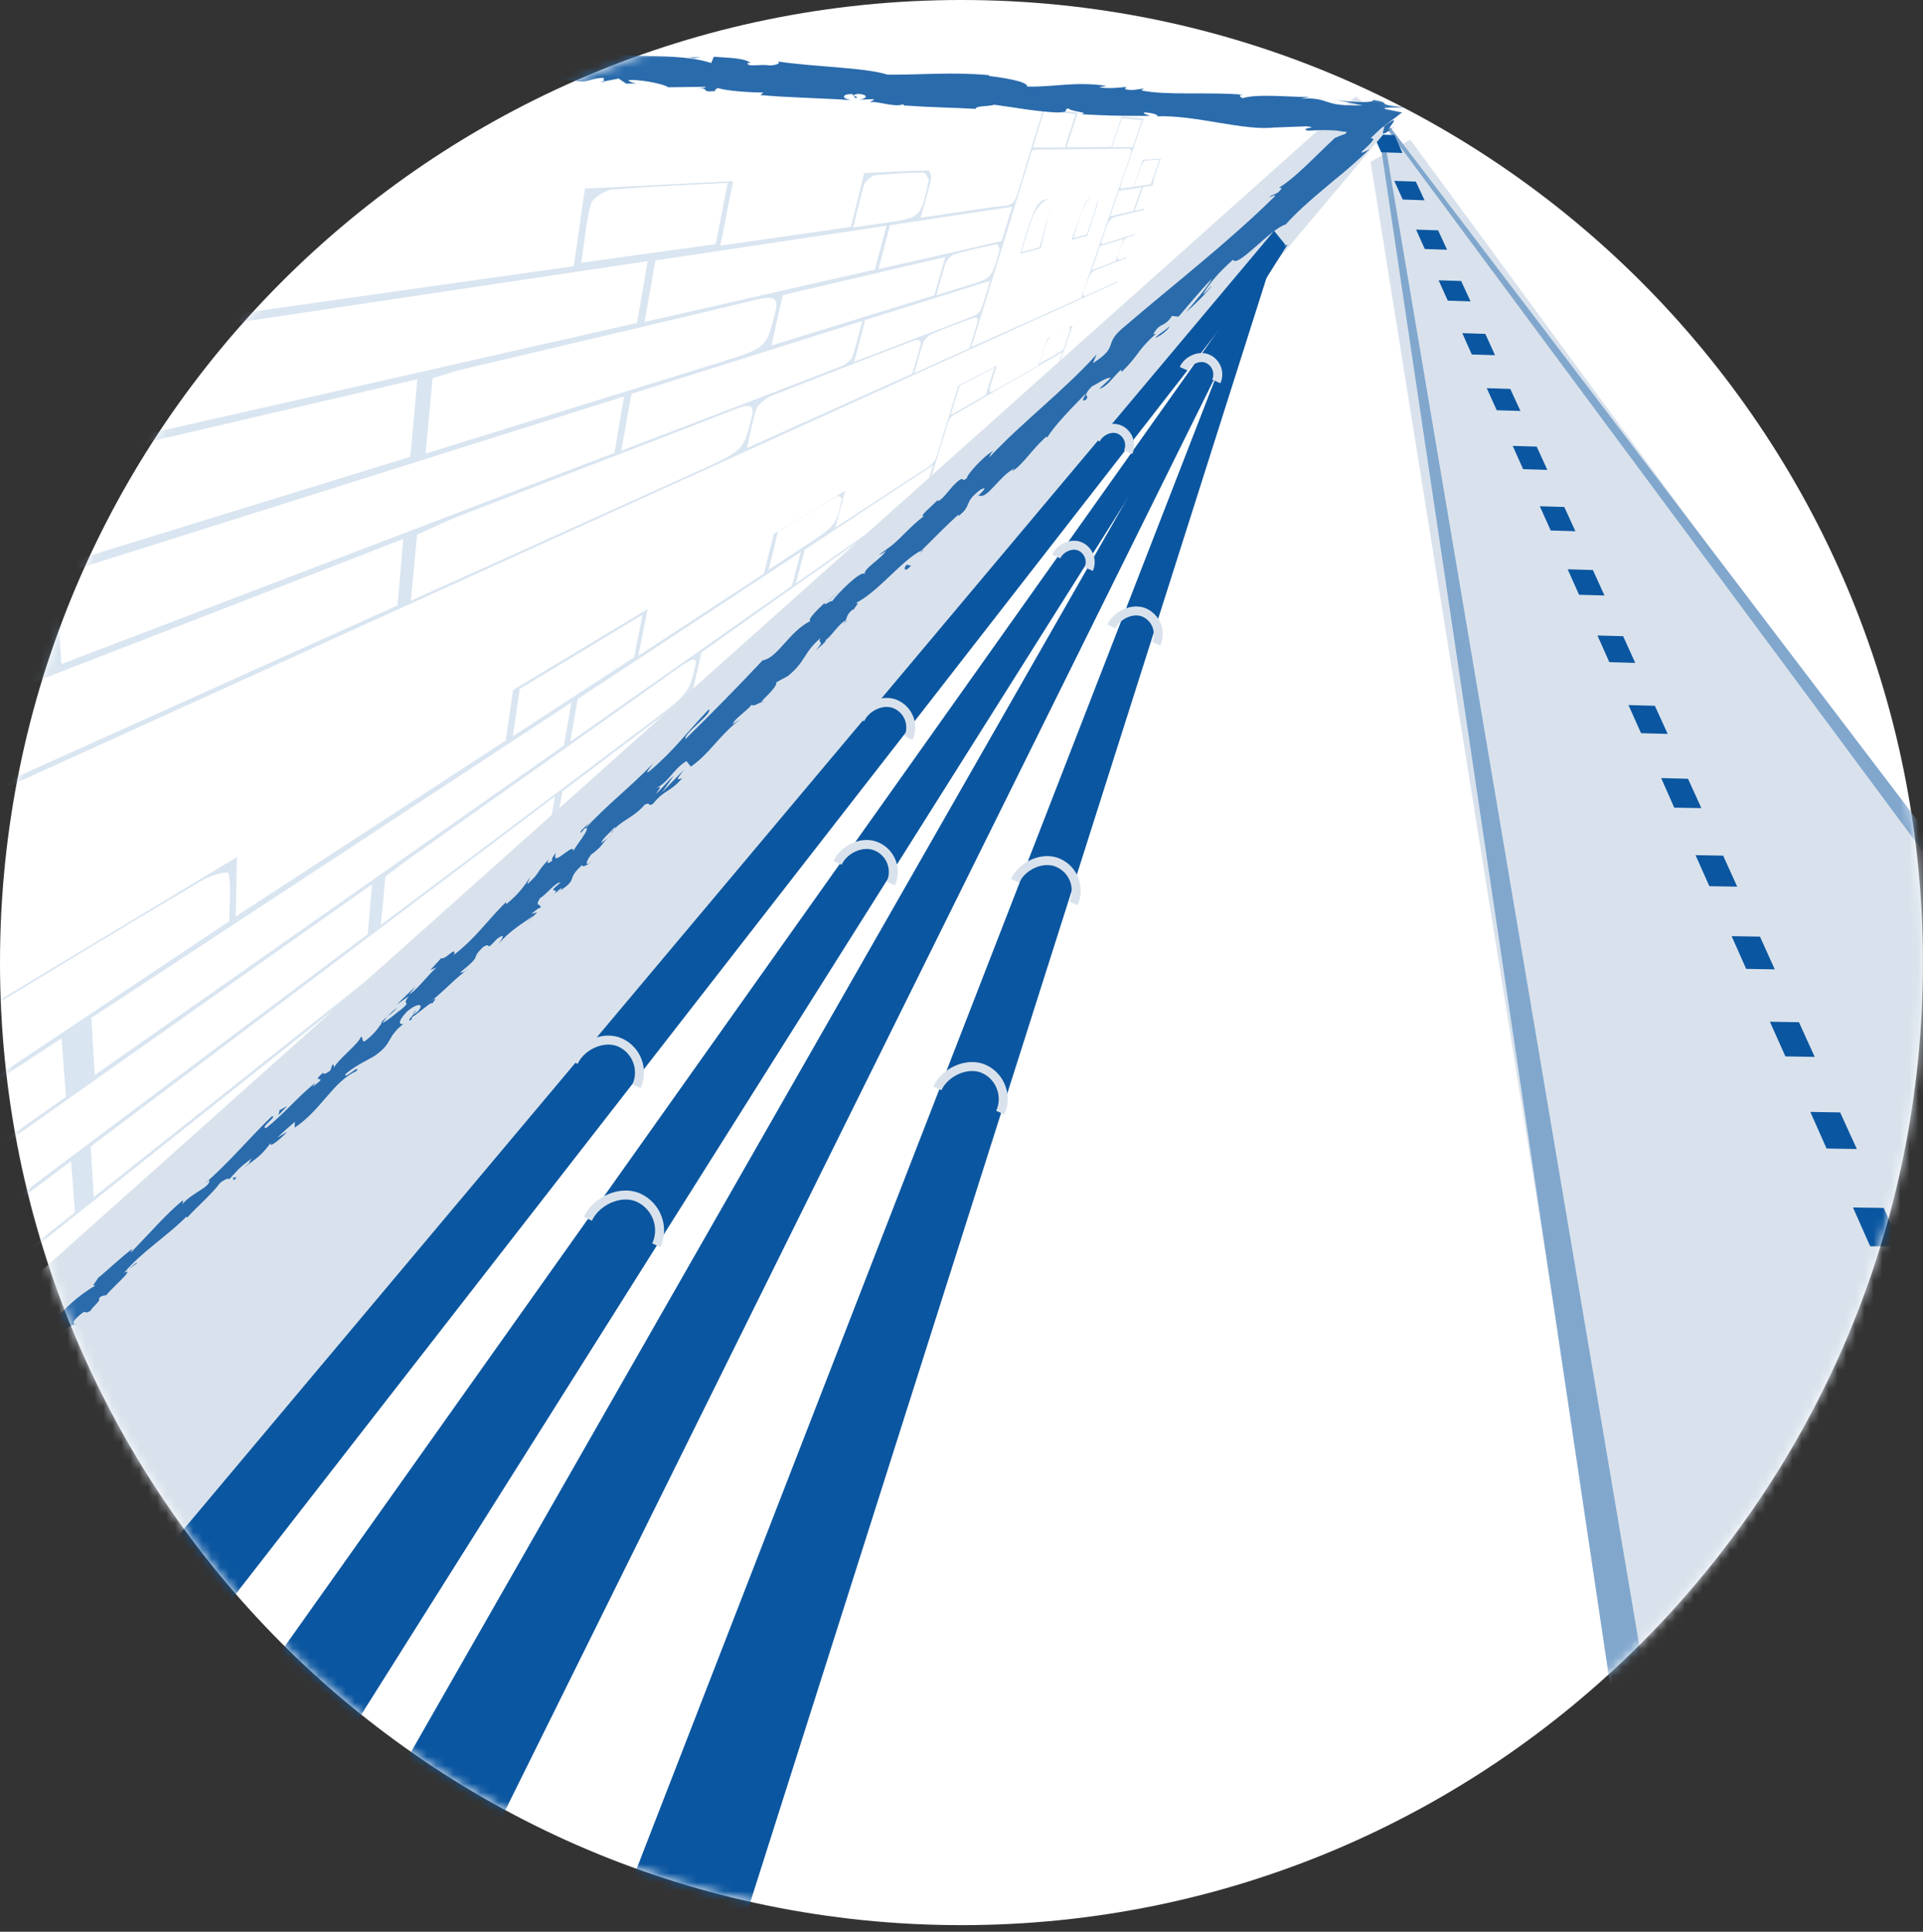 <svg width="214" height="215" viewBox="0 0 214 215" fill="none" xmlns="http://www.w3.org/2000/svg">
<rect x="0" y="0" width="214" height="215" fill="#333333" stroke="none"/>
<path d="M106.995 214.264C166.086 214.264 213.99 166.299 213.99 107.132C213.99 47.965 166.086 0 106.995 0C47.903 0 0 47.965 0 107.132C0 166.299 47.903 214.264 106.995 214.264Z" fill="white"/>
<mask id="mask0_1864_3027" style="mask-type:luminance" maskUnits="userSpaceOnUse" x="0" y="0" width="214" height="215">
<path d="M107.003 214.264C166.094 214.264 213.997 166.299 213.997 107.132C213.997 47.965 166.094 0 107.003 0C47.911 0 0.008 47.965 0.008 107.132C0.008 166.299 47.911 214.264 107.003 214.264Z" fill="white"/>
</mask>
<g mask="url(#mask0_1864_3027)">
<g opacity="0.3">
<path d="M-117.148 55.86C-78.986 50.355 -50.149 46.199 -26.648 42.826C-26.243 37.132 -25.839 31.546 -25.435 25.825C-24.518 31.411 -23.656 36.781 -22.794 42.043C-1.934 39.075 13.186 36.916 26.634 35C26.688 31.951 26.446 29.036 26.877 26.014C27.227 23.612 24.775 23.207 19.708 23.504C7.257 24.287 -7.701 25.015 -25.947 26.014C-4.009 24.503 13.267 23.315 27.901 22.317C27.82 26.931 27.739 30.763 27.658 34.757C42.535 32.652 53.989 31.006 63.853 29.63C64.231 26.958 64.662 24.098 65.093 20.995C71.454 20.671 76.655 20.401 81.587 20.158C81.102 22.533 80.644 24.881 80.159 27.336C85.791 26.527 90.427 25.879 94.685 25.258C95.17 23.315 95.655 21.399 96.167 19.268C98.862 19.133 101.153 18.998 103.282 18.971C103.498 18.971 103.687 19.564 103.606 19.915C103.309 21.291 102.878 22.668 102.447 24.233C103.39 24.098 104.199 23.99 105.007 23.855C107.487 23.504 109.778 23.099 111.826 22.911C112.688 22.83 112.985 22.398 113.281 21.372C114.171 18.377 115.114 15.328 116.111 12.143C117.459 12.278 118.698 12.386 119.938 12.521C119.534 13.763 119.129 15.058 118.698 16.38C120.558 16.38 122.148 16.38 123.684 16.353C124.061 15.22 124.439 14.113 124.816 12.953C125.705 13.034 126.46 13.115 127.269 13.196C126.864 14.383 126.433 15.598 126.029 16.785C125.625 17.945 125.247 19.106 124.843 20.239C124.627 20.806 124.627 21.076 125.005 20.968C125.382 20.86 125.705 20.86 126.11 20.806C126.46 19.78 126.81 18.809 127.161 17.783C127.889 17.756 128.535 17.702 129.182 17.675C128.913 18.404 128.643 19.133 128.428 19.834C128.347 20.05 128.374 20.266 128.32 20.482C128.293 20.536 128.293 20.59 128.266 20.644C127.942 20.698 127.592 20.752 127.215 20.806C126.891 21.696 126.595 22.533 126.271 23.45C126.649 23.369 126.999 23.288 127.35 23.207C127.323 23.261 127.323 23.315 127.296 23.369C126.487 23.558 125.625 23.774 124.708 23.99C123.442 24.287 123.442 24.287 122.687 26.527C122.498 27.093 122.552 27.228 122.876 27.12C124.115 26.715 125.247 26.365 126.325 26.041C126.298 26.095 126.298 26.149 126.271 26.176C125.975 26.257 125.706 26.311 125.382 26.446C125.274 26.5 125.059 26.77 124.978 26.931C124.088 29.009 124.115 29.117 125.247 28.659C125.274 28.631 125.328 28.631 125.382 28.605C125.355 28.659 125.355 28.712 125.328 28.739C124.439 29.09 123.496 29.441 122.498 29.819C121.366 30.251 121.393 30.251 120.693 32.14C120.423 32.922 120.504 33.057 120.989 32.841C122.229 32.275 123.334 31.789 124.412 31.303C124.385 31.357 124.385 31.384 124.358 31.438C123.145 31.978 121.825 32.571 120.396 33.219C120.208 33.3 120.019 33.408 119.83 33.489C105.412 40.046 73.232 54.672 -61.495 115.902C-67.559 118.655 -73.919 121.596 -80.684 124.699C-80.792 124.483 -80.927 124.241 -81.034 124.025C-78.312 122.406 -73.299 119.788 -73.407 119.41C-74.458 115.767 -76.102 112.259 -78.555 108.913C-78.878 108.481 -84.592 110.181 -87.961 110.91C-88.095 110.64 -88.23 110.397 -88.365 110.127C-47.427 94.503 -18.158 83.358 3.915 74.911C3.672 71.538 3.43 68.246 3.16 64.792C-20.637 72.294 -51.739 82.035 -95.938 95.933C-96.1 95.636 -96.261 95.339 -96.423 95.042C-93.243 93.72 -87.422 91.588 -87.529 91.264C-89.227 86.353 -91.545 81.388 -94.698 76.395C-94.968 75.964 -101.76 77.097 -105.667 77.529C-105.856 77.178 -106.045 76.827 -106.233 76.477C-56.617 65.17 -22.713 57.425 2.082 51.758C1.786 47.683 1.489 43.716 1.166 39.56C-25.704 43.581 -62.088 49.005 -116.502 57.101C-116.717 56.669 -116.933 56.264 -117.148 55.86ZM120.315 33.138C120.423 32.814 120.504 32.598 120.585 32.355C122.229 27.579 123.927 22.641 125.705 17.514C125.975 16.731 125.921 16.542 125.517 16.542C122.795 16.596 119.588 16.623 115.707 16.65C115.437 16.65 115.168 16.704 114.844 16.731C112.473 24.449 110.236 31.708 108.107 38.616C112.985 36.457 116.92 34.676 120.315 33.138ZM46.443 42.205C22.619 47.764 -12.633 55.941 -72.76 70.081C-78.043 71.322 -87.772 74.884 -87.664 75.64C-86.802 81.037 -83.945 85.706 -81.924 90.185C-14.681 69.46 21.837 58.18 45.661 50.84C45.931 48.007 46.174 45.335 46.443 42.205ZM47.359 50.49C61.158 46.199 71.534 42.988 79.889 40.397C85.387 38.697 85.279 38.724 86.303 34.676C86.708 33.03 85.953 32.922 84.067 33.381C75.712 35.405 65.255 37.834 51.725 41.045C50.54 41.315 49.327 41.746 48.141 42.097C47.871 44.985 47.629 47.629 47.359 50.49ZM-73.111 105.729C-71.143 110.154 -69.392 114.04 -67.721 117.818C-11.474 92.479 21.729 77.529 44.233 67.382C44.449 64.927 44.664 62.606 44.88 59.988C21.567 69.028 -13.495 82.629 -73.111 105.729ZM45.715 66.87C47.764 65.952 49.327 65.224 50.863 64.549C61.482 59.746 70.187 55.833 77.437 52.541C82.827 50.112 82.746 50.139 83.662 46.388C84.013 44.985 83.393 44.904 81.587 45.632C73.583 48.789 63.692 52.541 51.186 57.398C49.65 57.992 48.087 58.774 46.416 59.503C46.174 62.039 45.958 64.306 45.715 66.87ZM83.123 49.869C90.615 46.496 96.491 43.851 101.531 41.584C101.854 40.424 102.231 39.291 102.474 38.211C102.528 37.968 102.15 37.752 101.854 37.861C97.353 39.56 92.071 41.611 85.737 44.094C85.252 44.283 84.282 45.147 84.174 45.497C83.689 46.981 83.474 48.385 83.123 49.869ZM105.196 28.605C100.183 29.792 94.335 31.141 87.112 32.841C86.654 34.811 86.249 36.646 85.845 38.454C93.176 36.187 99.078 34.379 103.983 32.868C104.387 31.411 104.792 30.062 105.196 28.605ZM98.647 25.123C91.855 26.149 83.608 27.39 72.936 28.982C72.504 31.411 72.127 33.624 71.723 35.837C82.476 33.381 90.723 31.519 97.353 30.008C97.811 28.335 98.216 26.77 98.647 25.123ZM111.475 26.823C111.88 25.474 112.257 24.26 112.634 23.018C108.807 23.585 104.36 24.26 99.051 25.069C98.593 26.77 98.189 28.362 97.757 29.954C103.202 28.739 107.648 27.714 111.475 26.823ZM69.459 44.121C54.906 48.709 35.151 54.942 6.206 64.063C6.421 67.598 6.61 70.756 6.825 73.913C35.232 63.065 54.286 55.779 68.381 50.409C68.731 48.304 69.082 46.253 69.459 44.121ZM69.136 50.166C79.431 46.226 87.355 43.204 93.85 40.667C94.146 40.559 94.793 39.938 94.874 39.696C95.305 38.373 95.601 37.078 95.952 35.729C89.106 37.887 80.859 40.478 70.268 43.824C69.863 46.01 69.54 47.953 69.136 50.166ZM95.062 40.262C100.345 38.238 104.765 36.565 108.565 35.081C108.726 35 109.158 34.568 109.212 34.352C109.562 33.327 109.858 32.301 110.182 31.249C106.22 32.49 101.692 33.921 96.275 35.621C95.871 37.186 95.494 38.67 95.062 40.262ZM72.073 29.063C57.223 31.276 36.929 34.325 5.936 38.967C6.179 43.042 6.394 46.793 6.61 50.517C36.741 43.689 56.577 39.183 70.888 35.944C71.292 33.651 71.669 31.465 72.073 29.063ZM104.199 32.868C105.573 32.436 106.732 32.086 107.837 31.735C110.344 30.952 110.344 30.952 111.179 28.011C111.206 27.93 111.26 27.822 111.233 27.795C111.125 27.579 111.098 27.147 110.883 27.201C109.427 27.471 107.864 27.849 106.193 28.308C105.924 28.389 105.358 28.955 105.25 29.252C104.872 30.413 104.576 31.546 104.199 32.868ZM107.891 38.751C108.214 37.672 108.565 36.673 108.807 35.702C108.861 35.486 108.619 35.27 108.43 35.351C106.948 35.864 105.358 36.484 103.66 37.186C103.39 37.294 102.851 37.834 102.77 38.076C102.366 39.237 102.07 40.37 101.746 41.531C103.983 40.505 105.924 39.642 107.891 38.751ZM124.142 29.063C124.439 28.2 124.735 27.39 125.032 26.581C124.196 26.85 123.334 27.12 122.417 27.39C122.094 28.335 121.798 29.198 121.501 30.062C122.444 29.738 123.28 29.387 124.142 29.063ZM123.549 24.071C124.466 23.855 125.301 23.666 126.11 23.477C126.433 22.587 126.73 21.723 127.026 20.86C126.218 20.968 125.409 21.103 124.52 21.238C124.196 22.209 123.873 23.099 123.549 24.071ZM94.955 25.312C96.383 25.096 97.488 24.962 98.539 24.8C102.474 24.206 102.474 24.206 103.309 20.266C103.336 20.158 103.39 20.023 103.363 19.996C103.175 19.726 103.04 19.214 102.743 19.214C101.099 19.214 99.294 19.322 97.38 19.51C97.03 19.537 96.302 20.158 96.194 20.482C95.709 22.02 95.386 23.558 94.955 25.312ZM126.164 20.779C126.864 20.671 127.457 20.59 128.05 20.509C128.374 19.591 128.697 18.728 129.02 17.783C128.481 17.81 127.969 17.81 127.43 17.891C127.349 17.891 127.107 18.188 127.026 18.377C126.73 19.16 126.46 19.942 126.164 20.779ZM64.689 29.252C70.618 28.416 75.334 27.768 79.647 27.174C80.105 24.907 80.509 22.749 80.994 20.347C76.978 20.563 72.774 20.725 68.085 21.103C67.33 21.157 65.902 22.128 65.767 22.668C65.201 24.8 65.039 26.931 64.689 29.252ZM126.056 16.38C126.406 15.328 126.757 14.383 127.08 13.385C126.352 13.304 125.625 13.25 124.843 13.169C124.466 14.275 124.115 15.301 123.765 16.38C124.574 16.38 125.328 16.38 126.056 16.38ZM116.192 12.359C115.734 13.816 115.329 15.139 114.952 16.407C116.246 16.407 117.432 16.407 118.51 16.407C118.914 15.139 119.291 13.925 119.695 12.71C118.564 12.575 117.432 12.467 116.192 12.359Z" fill="#81A7CD"/>
<path d="M113.309 53.431C114.791 49.114 116.354 44.661 117.944 40.046C118.025 39.776 118.133 39.507 118.268 39.156C117.244 39.75 116.22 40.343 115.169 40.964C112.635 42.421 109.805 44.067 106.598 45.929C106.167 46.172 105.709 46.334 105.466 47.144C103.634 53.161 101.855 58.936 100.184 64.468C100.049 64.576 99.914 64.684 99.806 64.792C100.13 63.847 100.507 62.903 100.777 61.986C100.804 61.85 100.48 61.931 100.265 62.12C98.702 63.335 97.058 64.657 95.279 66.087C95.009 66.303 94.47 66.924 94.443 67.086C94.174 68.057 94.012 68.921 93.796 69.838C93.635 69.973 93.473 70.108 93.311 70.243C93.581 69.379 93.796 68.516 94.093 67.598C94.255 67.059 94.147 66.978 93.446 67.544C88.838 71.215 83.555 75.451 77.356 80.362C76.413 81.091 75.874 81.685 75.793 82.278C75.632 83.304 75.362 84.383 75.147 85.436C75.012 85.544 74.877 85.652 74.742 85.76C74.931 84.869 75.039 84.059 75.362 83.061C75.74 81.928 75.254 81.982 73.314 83.574C65.795 89.618 56.847 96.716 45.932 105.405C44.611 106.457 43.264 107.618 41.647 108.967C41.485 110.721 41.323 112.286 41.188 113.851C40.65 114.283 40.137 114.742 39.598 115.174C39.922 113.716 40.191 112.286 40.623 110.721C40.919 109.669 39.922 110.154 37.442 112.151C20.221 125.833 -2.661 144.048 -34.678 169.549C-41.119 174.676 -43.114 176.835 -42.467 177.564C-41.362 178.751 -40.931 180.451 -40.23 181.908C-40.985 182.556 -41.739 183.177 -42.521 183.824C-43.114 182.232 -43.383 180.343 -44.623 179.156C-44.946 178.832 -48.315 180.964 -50.337 181.989C-50.39 181.881 -50.444 181.773 -50.525 181.665C-26.404 162.506 -7.269 147.313 8.335 134.927C8.201 133.011 8.066 131.149 7.904 129.233C-8.644 141.7 -28.479 156.65 -53.705 175.648C-53.759 175.513 -53.84 175.405 -53.894 175.27C-52.169 173.813 -48.989 171.249 -49.016 171.087C-49.663 168.874 -50.633 166.823 -52.008 164.988C-52.115 164.827 -55.619 167.093 -57.586 168.254C-57.667 168.119 -57.721 167.984 -57.802 167.849C-30.662 148.797 -9.587 133.982 7.338 122.082C7.177 119.869 7.015 117.737 6.853 115.551C-11.177 127.398 -33.142 141.862 -61.656 160.617C-61.737 160.455 -61.818 160.32 -61.898 160.158C-42.359 147.367 -26.027 136.654 -11.069 126.858C-11.527 124.187 -11.986 121.596 -12.471 118.79C3.161 109.372 15.396 102.005 26.366 95.393C26.312 97.606 26.285 99.738 26.231 102.005C38.089 94.287 47.63 88.053 56.281 82.413C56.55 80.632 56.82 78.77 57.09 76.8C62.803 73.373 67.493 70.54 72.074 67.787C71.724 69.487 71.4 71.215 71.023 72.996C76.359 69.514 80.806 66.6 85.01 63.847C85.361 62.444 85.711 60.987 86.115 59.422C89.026 57.668 91.56 56.157 94.066 54.618C93.716 55.941 93.338 57.263 92.961 58.72C94.282 57.857 95.36 57.128 96.438 56.453C98.809 54.915 100.992 53.431 103.014 52.163C103.768 51.677 104.065 51.326 104.307 50.571C105.035 48.115 105.844 45.551 106.652 42.907C108.161 42.124 109.509 41.423 110.937 40.694C110.668 41.531 110.371 42.394 110.156 43.204C110.102 43.447 110.21 43.743 110.371 43.635C112.204 42.61 113.902 41.611 115.546 40.667C115.896 39.642 116.22 38.67 116.57 37.672C117.567 37.159 118.483 36.673 119.373 36.215C118.672 38.238 118.025 40.154 117.325 42.097C117.055 42.853 117.136 42.961 117.675 42.583C118.78 41.827 118.753 41.854 119.292 40.37C119.427 40.019 119.535 39.669 119.696 39.237C120.505 38.751 121.232 38.319 122.014 37.834C121.798 38.454 121.556 39.075 121.367 39.669C121.313 39.831 121.367 39.911 121.367 40.046C121.34 40.1 121.34 40.127 121.313 40.181C120.882 40.505 120.478 40.829 120.047 41.18C119.777 41.935 119.535 42.664 119.265 43.42C119.723 43.096 120.101 42.826 120.478 42.556C120.451 42.61 120.451 42.637 120.424 42.691C119.481 43.339 118.51 44.04 117.486 44.769C116.058 45.794 116.058 45.767 115.438 47.683C115.276 48.169 115.357 48.223 115.734 47.926C117.109 46.874 118.403 45.902 119.615 44.985C119.588 45.039 119.588 45.066 119.561 45.12C119.157 45.416 118.753 45.74 118.349 46.037C117.298 48.304 117.352 48.439 118.753 47.306C118.78 47.306 118.78 47.279 118.807 47.279C118.78 47.332 118.78 47.359 118.753 47.413C117.405 48.493 115.95 49.653 114.279 50.975C114.037 51.812 113.794 52.568 113.578 53.296C113.471 53.323 113.39 53.377 113.309 53.431ZM42.374 102.949C54.26 94.017 63.612 87.001 71.4 81.145C76.683 77.178 76.602 77.232 77.356 74.21C77.626 73.13 77.222 73.103 75.335 74.453C67.412 80.12 57.817 86.866 45.932 95.285C44.935 95.987 43.91 96.797 42.886 97.552C42.725 99.414 42.563 101.087 42.374 102.949ZM40.919 103.975C41.081 102.167 41.242 100.413 41.404 98.416C22.458 111.827 -3.442 130.069 -41.524 157.055C-44.03 158.809 -48.369 162.722 -48.342 163.18C-48.181 165.663 -46.941 167.309 -46.051 169.252C-4.978 138.435 21.595 118.493 40.919 103.975ZM96.276 59.719C91.101 63.362 85.199 67.544 78.057 72.618C77.734 74.075 77.41 75.424 77.114 76.8C84.31 71.403 90.239 66.951 95.306 63.146C95.629 61.986 95.926 60.906 96.276 59.719ZM63.585 78.177C50.352 86.893 33.373 98.038 10.168 113.285C10.303 115.659 10.411 117.656 10.545 119.653C33.508 103.543 50.055 91.912 62.749 82.98C63.046 81.334 63.315 79.769 63.585 78.177ZM86.52 72.807C92.153 68.327 96.842 64.63 100.885 61.419C101.208 60.393 101.477 59.449 101.774 58.477C97.65 61.581 92.988 65.116 87.436 69.272C87.113 70.486 86.816 71.619 86.52 72.807ZM10.087 127.614C10.222 129.638 10.33 131.446 10.438 133.227C32.51 115.686 48.573 102.949 60.97 93.1C61.24 91.588 61.483 90.158 61.752 88.647C48.977 98.281 32.672 110.586 10.087 127.614ZM87.032 69.622C80.294 74.696 72.344 80.713 62.587 88.08C62.318 89.618 62.075 91.049 61.806 92.452C71.616 84.653 79.486 78.419 86.115 73.157C86.412 71.97 86.708 70.864 87.032 69.622ZM88.568 64.927C94.174 60.987 98.809 57.722 102.879 54.861C103.202 53.809 103.526 52.783 103.822 51.785C99.699 54.483 95.036 57.56 89.565 61.176C89.215 62.471 88.891 63.659 88.568 64.927ZM63.45 82.548C73.583 75.424 81.561 69.811 88.137 65.197C88.487 63.874 88.784 62.66 89.107 61.446C82.342 65.898 74.338 71.188 64.285 77.799C63.989 79.445 63.746 80.956 63.45 82.548ZM98.89 60.501C102.07 58.127 102.07 58.127 102.69 55.725C102.69 55.698 102.717 55.644 102.717 55.644C102.556 55.59 102.475 55.347 102.232 55.509C101.397 56.022 100.507 56.696 99.591 57.344C96.303 59.665 96.303 59.665 95.71 62.363C95.602 62.822 95.737 62.876 96.357 62.417C97.219 61.743 98.055 61.122 98.89 60.501ZM119.049 43.474C119.319 42.664 119.588 41.935 119.858 41.207C118.915 41.827 117.998 42.448 116.974 43.096C116.678 43.932 116.408 44.715 116.139 45.524C117.19 44.796 118.133 44.148 119.049 43.474ZM118.106 46.145C117.163 46.874 116.193 47.602 115.169 48.358C114.899 49.167 114.63 49.896 114.387 50.652C115.438 49.815 116.408 49.032 117.352 48.304C117.594 47.602 117.837 46.901 118.106 46.145ZM-9.21 125.725C4.913 116.28 15.639 109.129 25.503 102.544C25.53 100.682 25.746 98.82 25.449 97.228C25.395 96.877 23.536 97.363 22.404 98.038C14.103 102.949 4.724 108.616 -5.949 115.174C-7.485 116.118 -10.072 118.412 -10.099 118.844C-10.153 121.272 -9.587 123.269 -9.21 125.725ZM118.322 38.94C118.591 38.184 118.861 37.429 119.076 36.727C119.13 36.565 119.022 36.403 118.915 36.457C118.295 36.754 117.648 37.078 116.947 37.483C116.839 37.537 116.543 37.915 116.489 38.05C116.193 38.859 115.923 39.642 115.654 40.478C116.624 39.938 117.459 39.453 118.322 38.94ZM57.062 81.955C62.21 78.608 66.522 75.775 70.565 73.157C70.888 71.538 71.212 69.946 71.508 68.408C67.277 70.972 62.83 73.67 57.844 76.665C57.575 78.474 57.332 80.147 57.062 81.955ZM85.523 63.416C86.87 62.525 88.056 61.77 89.188 61.014C93.069 58.477 93.069 58.477 93.635 55.644C93.662 55.563 93.716 55.455 93.689 55.428C93.5 55.347 93.365 55.131 93.096 55.266C91.101 56.426 88.945 57.749 86.574 59.179C86.223 60.69 85.9 61.959 85.523 63.416ZM121.852 37.915C121.232 38.292 120.613 38.643 119.966 39.075C119.885 39.129 119.669 39.426 119.615 39.534C119.346 40.262 119.103 40.991 118.834 41.773C119.669 41.18 120.37 40.667 121.071 40.181C121.34 39.426 121.583 38.724 121.852 37.915ZM109.697 43.959C110.048 42.88 110.344 41.881 110.668 40.91C109.401 41.585 108.107 42.259 106.787 42.934C106.436 44.094 106.113 45.147 105.79 46.199C107.191 45.416 108.458 44.688 109.697 43.959Z" fill="#81A7CD"/>
<path d="M113.413 45.551C112.389 47.197 112.146 48.358 111.688 49.707C112.281 49.275 112.793 48.898 113.359 48.493C113.71 47.305 114.41 45.902 114.249 45.093C114.249 45.389 114.356 45.605 114.276 45.956C114.06 46.766 113.737 47.629 113.413 48.52C112.82 48.951 112.2 49.383 111.473 49.923C111.877 48.789 112.281 47.71 112.739 46.577C112.847 46.307 113.171 45.902 113.413 45.551Z" fill="#81A7CD"/>
<path d="M107.7 49.032C106.837 50.112 106.298 51.11 106.029 52.028C105.813 52.756 105.571 53.512 105.301 54.294C106.056 53.755 106.703 53.269 107.565 52.648C107.835 51.569 108.077 50.49 108.347 49.383C108.374 49.599 108.481 49.761 108.401 50.058C108.158 50.921 107.835 51.812 107.538 52.756C106.756 53.323 106.002 53.863 105.059 54.564C105.49 53.323 105.894 52.055 106.433 50.705C106.676 50.274 107.296 49.599 107.7 49.032Z" fill="#81A7CD"/>
<path d="M116.6 22.209C115.764 22.506 115.198 23.45 114.848 24.368C114.39 25.609 114.066 26.796 113.662 28.065C114.336 27.876 114.956 27.714 115.683 27.525C116.088 26.068 116.465 24.665 116.869 23.234C116.519 24.692 116.169 26.122 115.818 27.633C114.983 27.849 114.282 28.038 113.527 28.254C113.959 26.85 114.336 25.393 114.929 23.936C115.225 23.099 115.791 22.047 116.6 22.209Z" fill="#81A7CD"/>
<path d="M121.337 21.858C120.312 23.396 119.962 24.907 119.45 26.5C119.962 26.365 120.42 26.23 120.932 26.095C121.444 24.638 122.037 23.18 122.172 21.831C122.118 22.263 122.145 22.695 122.01 23.154C121.714 24.152 121.337 25.177 120.986 26.23C120.447 26.392 119.908 26.527 119.234 26.715C119.719 25.393 120.178 24.098 120.717 22.776C120.824 22.452 121.121 22.155 121.337 21.858Z" fill="#81A7CD"/>
</g>
<path d="M152.523 17.999L179.798 188.276L281.429 185.227L156.943 15.543" fill="#D9E2EC"/>
<path d="M183.173 187.548L153.716 13.412L153.23 13.385L179.184 187.548H183.173Z" fill="#81A7CD"/>
<path d="M286.555 187.548L154.145 13.412H153.66L282.782 187.548H286.555Z" fill="#81A7CD"/>
<path d="M228.387 175.566H224.613L222.296 170.385L226.015 170.412L228.387 175.566ZM220.22 157.648L216.609 157.621L218.792 162.479L222.457 162.506L220.22 157.648ZM214.749 145.694L211.219 145.667L213.267 150.254L216.825 150.281L214.749 145.694ZM209.629 134.441L206.206 134.387L208.12 138.704L211.569 138.731L209.629 134.441ZM204.778 123.809L201.463 123.755L203.268 127.829L206.637 127.883L204.778 123.809ZM200.196 113.77L196.962 113.716L198.687 117.575L201.948 117.629L200.196 113.77ZM195.857 104.244L192.704 104.19L194.321 107.833L197.501 107.887L195.857 104.244ZM191.76 95.231L188.688 95.177L190.224 98.631L193.323 98.685L191.76 95.231ZM187.852 86.677L184.861 86.596L186.316 89.888L189.335 89.942L187.852 86.677ZM184.16 78.554L181.223 78.473L182.624 81.603L185.589 81.684L184.16 78.554ZM180.63 70.809L177.773 70.728L179.093 73.697L181.977 73.778L180.63 70.809ZM177.261 63.442L174.458 63.361L175.725 66.195L178.554 66.276L177.261 63.442ZM174.081 56.426L171.359 56.345L172.571 59.044L175.32 59.125L174.081 56.426ZM171.008 49.707L168.34 49.626L169.499 52.217L172.194 52.297L171.008 49.707ZM168.071 43.284L165.456 43.203L166.561 45.659L169.203 45.74L168.071 43.284ZM165.295 37.159L162.734 37.078L163.785 39.452L166.373 39.533L165.295 37.159ZM162.6 31.276L160.093 31.195L161.117 33.462L163.651 33.543L162.6 31.276ZM160.039 25.636L157.587 25.555L158.557 27.714L161.036 27.795L160.039 25.636ZM157.56 20.212L155.161 20.131L156.104 22.209L158.53 22.29L157.56 20.212ZM155.188 15.031L152.816 14.95L153.706 16.947L156.077 17.028L155.188 15.031ZM232.187 183.932H228.333L230.812 189.464H234.72L232.187 183.932Z" fill="#0B56A0"/>
<path d="M150.881 10.74L-47.262 187.791L8.095 188.33L154.789 13.951" fill="#D9E2EC"/>
<path d="M14.295 141.267L13.918 141.537C14.053 141.483 14.161 141.375 14.295 141.267Z" fill="#2A6BAC"/>
<path d="M46.293 112.447C46.05 112.663 45.996 112.798 45.996 112.852C46.212 112.609 46.373 112.42 46.293 112.447Z" fill="#2A6BAC"/>
<path d="M52.053 107.86C51.919 107.968 51.838 108.049 51.703 108.129C51.865 108.049 52 107.941 52.053 107.86Z" fill="#2A6BAC"/>
<path d="M14.301 141.268L15.244 140.593C15.217 140.431 14.732 140.917 14.301 141.268Z" fill="#2A6BAC"/>
<path d="M0.522 154.328L0.253 154.571C0.199 154.679 0.172 154.787 0.172 154.895L0.522 154.328Z" fill="#2A6BAC"/>
<path d="M8.293 147.366C8.347 147.393 8.428 147.393 8.482 147.366C8.428 147.339 8.374 147.339 8.293 147.366Z" fill="#2A6BAC"/>
<path d="M62.324 99.143C62.297 99.17 62.297 99.17 62.27 99.17C62.027 99.44 62.189 99.305 62.324 99.143Z" fill="#2A6BAC"/>
<path d="M155.253 14.031C154.66 14.463 154.498 14.49 154.525 14.382C154.552 14.274 154.768 14.005 154.929 13.789C155.091 13.573 155.199 13.384 155.091 13.384C154.983 13.384 154.633 13.6 153.932 14.139C154.175 14.005 153.959 14.409 153.905 14.679C153.851 14.949 153.959 15.084 155.253 14.031Z" fill="#2A6BAC"/>
<path d="M153.933 14.167L153.637 14.383C153.771 14.275 153.825 14.221 153.933 14.167Z" fill="#2A6BAC"/>
<path d="M85.069 78.095C84.988 78.095 84.853 78.122 84.719 78.176C84.773 78.203 84.853 78.176 85.069 78.095Z" fill="#2A6BAC"/>
<path d="M67.656 93.261L68.114 92.91C67.899 93.045 67.764 93.153 67.656 93.261Z" fill="#2A6BAC"/>
<path d="M93.59 69.621C93.832 69.433 93.94 69.406 94.237 69.082C94.183 69.082 94.156 69.109 94.102 69.136C94.021 69.271 93.886 69.433 93.59 69.621Z" fill="#2A6BAC"/>
<path d="M102.805 61.202C102.725 61.229 102.671 61.256 102.59 61.31C102.509 61.391 102.401 61.499 102.32 61.58L102.805 61.202Z" fill="#2A6BAC"/>
<path d="M91.949 67.058L93.459 65.763C93.027 66.114 92.461 66.572 91.949 67.058Z" fill="#2A6BAC"/>
<path d="M71.302 9.282L70.844 9.309C71.032 9.309 71.194 9.309 71.302 9.282Z" fill="#2A6BAC"/>
<path d="M97.769 61.769C98.12 61.634 98.443 61.445 98.767 61.202C98.821 61.121 98.848 61.04 98.874 60.986L97.769 61.769Z" fill="#2A6BAC"/>
<path d="M-31.625 2.752C-29.738 2.887 -30.709 2.32 -30.277 2.077C-28.013 2.104 -29.253 2.509 -28.526 2.833C-27.124 2.806 -25.992 2.428 -24.968 2.509C-24.887 2.59 -24.698 2.644 -24.941 2.725C-23.432 2.428 -20.521 3.022 -18.769 2.644C-18.634 2.698 -18.581 2.752 -18.554 2.779C-18.823 2.509 -18.85 2.266 -18.769 2.077C-17.934 2.131 -17.179 1.861 -16.883 2.212C-17.395 2.158 -17.449 2.293 -17.691 2.374L-16.802 2.293C-16.047 2.806 -18.015 2.374 -18.042 2.725C-16.317 2.698 -14.268 2.455 -12.948 2.671C-12.705 3.157 -16.047 2.617 -14.322 3.13L-16.344 2.806C-14.834 3.642 -17.583 2.671 -16.209 3.534C-13.514 3.858 -13.19 3.507 -10.495 3.831C-9.875 3.615 -10.657 3.453 -10.037 3.237C-6.183 3.049 -7.1 4.587 -4.27 4.182C-3.515 3.939 -3.192 3.372 -1.224 3.804L-1.952 4.263C0.662 4.506 -0.416 3.615 2.306 4.155C1.794 4.317 0.258 4.182 0.635 4.263C2.387 4.803 1.902 4.047 3.277 4.155L3.519 4.641C6.295 4.749 9.367 4.641 12.467 4.776C12.278 4.911 11.739 5.019 12.467 5.207C16.348 5.261 20.741 5.828 24.46 6.368L25.915 6.071C26.239 6.098 26.508 6.287 26.158 6.341C27.613 6.584 26.239 6.098 26.966 5.99C27.802 6.017 28.044 6.287 27.505 6.368C30.093 6.206 34.89 6.152 37.558 6.773L37.019 6.854C39.121 7.15 39.444 6.206 41.385 6.719L41.008 6.773C45.562 7.258 50.656 7.258 54.106 8.095C54.806 7.582 58.633 8.662 58.957 7.879C61.544 8.446 60.79 8.554 64.455 9.066C65.425 9.174 65.964 8.662 67.177 8.662V9.066L68.848 8.743L69.683 9.309L70.842 9.282C70.384 9.228 69.899 9.039 69.98 8.904C71.785 8.85 74.292 9.498 74.319 9.714L78.55 9.66C78.442 9.822 77.742 9.822 77.176 9.903C79.466 9.633 77.553 10.362 79.655 10.119C79.386 10.011 79.817 9.876 79.871 9.795C80.868 10.119 83.213 10.281 84.965 10.308L84.614 10.578C87.74 10.874 91.217 10.901 94.721 11.144C93.481 10.928 93.804 10.443 94.829 10.47L95.206 10.928C95.88 10.712 94.155 10.685 95.529 10.443C96.85 10.578 96.365 11.009 95.61 11.09L97.227 11.036C97.308 11.171 96.931 11.225 96.823 11.387C97.497 11.171 99.545 12.008 100.515 11.603L100.596 11.738C104.1 11.981 105.717 11.954 108.573 12.116C108.654 11.738 109.759 11.9 110.649 11.657C112.751 11.927 115.042 12.386 117.575 12.521C119.354 12.466 118.114 12.224 118.923 12.062C119.03 12.412 121.564 12.547 120.243 12.709C123.289 12.871 124.124 12.898 127.978 12.898C127.574 12.736 127.116 12.628 127.358 12.521C128.059 12.521 128.921 12.763 128.813 12.925L128.625 12.952C132.964 12.736 138.516 14.652 141.992 14.167L141.804 14.194L145.388 14.059C147.032 14.22 144.391 14.248 145.577 14.544C146.412 14.49 147.167 14.463 147.841 14.49C148.083 14.49 148.299 14.517 148.541 14.517C148.649 14.517 148.757 14.544 148.838 14.544C149.027 14.571 149.188 14.598 149.323 14.625C149.485 14.652 149.62 14.679 149.862 14.652C149.808 14.733 149.781 14.787 149.781 14.868C149.134 15.111 148.838 15.219 148.676 15.3C148.622 15.327 148.595 15.327 148.568 15.354L148.515 15.381C148.461 15.435 148.38 15.489 148.326 15.57C147.922 15.948 147.517 16.325 147.113 16.73C145.469 18.322 143.771 20.022 142.343 20.886L142.639 20.94C142.154 21.695 141.777 21.534 141.265 21.911C141.453 21.992 142.1 21.453 141.804 21.911C136.629 27.012 130.511 31.734 124.852 36.591C122.803 38.372 124.555 38.561 121.618 40.423L122.049 39.425C118.357 43.527 113.748 46.981 110.083 50.921C110.244 50.624 110.164 50.516 110.568 50.165C109.517 50.678 107.468 52.971 107.63 53.187C106.983 53.727 107.334 53.133 106.849 53.376C105.878 53.997 105.016 55.616 104.342 55.778C104.234 55.805 104.504 55.481 104.639 55.319C104.207 55.94 102.051 57.613 102.833 57.424C101.216 58.638 100.084 60.15 98.763 61.067C98.278 62.093 96.068 63.253 96.23 63.901C95.933 63.361 93.292 65.924 92.538 67.004C92.726 66.572 91.594 67.597 91.783 67.085C90.705 68.083 89.816 69.055 90.193 69.109C87.713 70.377 86.609 73.183 84.857 73.507C81.892 76.665 79.062 79.525 76.286 82.251C75.99 81.711 79.413 79.309 78.874 78.958C76.313 81.63 75.1 83.438 72.298 85.813C71.543 86.379 72.513 85.246 72.675 84.976C70.115 87.648 67.366 89.725 65.183 92.181C65.156 92.127 65.371 91.857 65.587 91.588C65.129 92.046 64.428 92.532 64.644 92.694L65.048 92.208C66.072 91.803 63.727 94.556 63.781 94.799C64.051 93.477 61.248 96.823 61.868 94.907C61.598 95.231 61.275 95.689 61.49 95.77C60.978 96.148 60.763 96.202 61.086 95.635C59.469 97.308 60.278 96.958 58.714 98.388C58.633 98.28 58.903 97.956 58.957 97.686C58.337 98.604 57.744 99.494 56.343 100.628C56.37 100.493 56.154 100.547 56.531 100.196C54.321 102.274 53.163 104.217 50.521 106.268C50.845 105.161 49.551 106.888 49.093 106.645L47.88 107.968L48.581 107.671C47.422 108.723 46.64 109.938 45.508 110.72L46.236 109.776L44.134 111.826L45.508 110.855C44.511 112.123 46.074 111.206 44.43 112.528C44.7 112.204 43.272 113.581 42.463 113.904C42.005 114.552 41.52 115.2 40.577 115.901C40.253 115.982 40.388 115.335 40.172 115.389C39.876 116.225 37.531 117.952 37.1 118.951C37.261 118.654 37.1 118.438 36.992 118.492L36.749 119.166C36.13 119.571 36.022 119.598 35.968 119.382C34.297 120.813 36.911 119.382 34.809 120.948C34.944 120.786 34.836 120.813 35.105 120.489C33.084 122.135 31.521 124.051 29.634 125.535C28.772 125.643 31.09 124.024 30.227 124.267C27.721 126.668 25.349 129.556 22.789 131.715L23.301 131.337C23.436 132.173 21.226 132.767 20.202 134.143C20.471 133.82 20.336 133.496 20.309 133.631C18.531 135.088 16.968 136.923 14.542 139.432L14.731 139.001C13.626 139.783 12.036 141.321 10.904 142.239C10.715 142.671 10.068 143.21 10.634 143.076C6.591 145.342 4.651 149.282 1.12 151.333C1.471 151.009 1.848 150.442 1.579 150.712L-0.82 153.141C-0.416 153.195 -0.362 152.979 0.339 152.682C0.15 153.114 -0.47 153.87 -1.09 154.436C-0.092 153.249 -1.44 154.086 -2.033 154.382C-1.898 154.382 -1.979 154.598 -1.871 154.652C-3.569 155.435 -1.682 155.327 -3.704 156.676L-3.731 156.46C-4.351 157.135 -4.809 157.863 -5.563 158.484C-6.102 158.484 -4.97 157.702 -5.105 157.459C-6.102 158.403 -6.641 159.806 -7.827 160.373C-7.45 159.914 -6.83 159.348 -6.48 158.862C-7.773 159.456 -7.8 159.645 -8.609 160.265L-8.528 160.211L-10.388 161.641L-9.875 161.318C-10.522 163.18 -12.355 163.8 -13.649 165.824C-12.382 163.881 -13.595 165.311 -13.756 164.907C-14.268 165.23 -15.023 165.743 -14.915 165.473C-15.508 166.445 -16.451 166.526 -17.26 167.902C-17.395 167.848 -18.122 168.685 -18.176 168.28C-19.174 169.305 -17.772 168.226 -17.745 168.415C-19.066 170.223 -21.922 171.491 -23.836 174.082C-25.669 176.106 -25.75 176.78 -27.474 178.642C-28.256 179.074 -27.286 177.806 -27.286 177.806C-28.445 178.588 -29.172 179.317 -30.035 180.288C-29.927 180.018 -30.196 180.126 -30.574 180.288C-31.328 181.017 -30.762 181.125 -31.921 181.88C-31.84 181.611 -31.787 181.233 -31.517 180.801C-32.352 181.718 -33.08 182.717 -33.943 183.661C-34.347 183.715 -33.619 182.879 -33.377 182.474C-34.374 183.5 -35.964 185.119 -36.045 185.685L-35.29 185.173C-35.667 185.523 -35.694 185.119 -35.452 184.822C-34.751 183.796 -34.05 183.715 -33.916 183.769L-34.535 184.444C-33.323 184.39 -31.921 181.907 -30.547 180.72L-30.735 181.638L-29.657 180.045C-29.253 179.883 -28.849 179.937 -29.469 180.612C-28.31 179.937 -28.741 179.695 -27.717 179.155C-27.582 179.101 -27.609 179.155 -27.69 179.263L-26.855 178.291C-26.962 178.534 -26.423 178.453 -27.07 178.912C-25.157 177.617 -24.618 176.106 -23.701 175.836L-23.809 175.998C-21.599 173.704 -23.863 175.485 -22.435 173.515L-20.575 173.191L-20.629 172.678C-20.386 172.463 -19.874 172.058 -19.847 172.247C-19.147 171.221 -20.117 172.247 -19.767 171.572C-18.338 170.789 -16.667 168.523 -15.966 168.766C-15.751 168.145 -17.233 169.602 -16.155 168.307C-15.32 168.496 -14.807 166.904 -13.514 166.175C-13.595 166.742 -14.727 167.524 -13.46 166.796C-13.244 165.743 -11.304 165.015 -10.468 164.097C-10.765 163.692 -8.663 162.154 -7.261 160.67C-7.234 160.886 -4.243 158.295 -2.734 157.135L-2.707 157.243C-2.76 156.622 -1.251 155.381 -0.281 154.355C-0.119 154.625 -0.227 154.868 -0.712 155.489L0.285 154.571C0.42 154.247 0.662 153.897 1.255 153.276V153.789C2.549 152.574 3.627 151.036 5.486 149.687C5.352 149.336 3.492 150.2 5.136 148.392C5.325 148.473 5.621 148.634 5.19 149.12C5.325 148.958 5.621 148.5 5.999 148.284L5.486 149.174C6.349 148.581 5.702 148.607 6.349 148.068C6.511 148.284 6.942 147.798 6.996 148.041C6.861 148.203 6.376 148.446 6.214 148.742C6.942 148.149 7.885 147.501 8.316 147.393C8.155 147.339 8.074 147.123 8.559 146.638C9.853 145.423 9.233 146.476 10.095 145.855C10.284 145.423 11.254 144.803 11.011 144.479C11.389 144.128 11.604 144.209 11.82 144.155C12.386 143.399 14.973 141.214 13.922 141.591L13.733 141.726C13.76 141.699 13.787 141.645 13.841 141.618C15.809 139.298 18.639 137.544 20.741 135.412L20.822 135.52C22.034 134.197 23.705 132.767 24.46 131.688C24.864 131.337 25.538 131.013 25.484 131.283C26.427 130.284 26.454 130.069 28.044 128.908C27.182 130.015 28.529 128.746 27.128 129.988C28.529 128.881 28.961 128.773 30.12 127.208C29.877 127.91 31.386 126.614 31.952 125.967L30.874 126.614C31.548 125.94 32.168 125.4 32.815 124.86L32.788 125.508C35.833 123.457 37.019 120.408 39.687 119.193C40.199 118.303 38.07 120.354 38.474 119.517C39.741 118.438 41.466 117.736 41.87 117.385C43.73 116.036 43.002 115.469 44.889 113.958C44.565 114.039 44.053 113.931 45.266 112.609C46.533 111.53 47.233 111.719 46.533 112.528C46.236 112.798 46.074 112.906 46.047 112.852C45.697 113.257 45.212 113.796 45.805 113.473L45.859 113.203C46.587 112.771 48.284 111.206 48.042 111.746C48.877 110.774 48.258 111.179 47.53 111.746C49.282 110.477 50.009 109.479 51.761 108.103C51.438 108.264 51.087 108.345 51.33 108.129C53.863 106.079 52.192 106.942 53.755 105.404C54.834 104.729 53.809 106.133 55.319 104.486C56.424 103.704 55.804 104.594 55.507 105.053C56.801 103.461 58.418 102.651 59.307 101.923L58.607 102.732C59.038 102.247 59.415 101.896 59.792 101.545L59.119 101.707C59.604 101.329 60.008 100.978 60.089 101.086C60.412 100.493 59.361 101.032 60.116 99.953C60.843 99.521 61.868 98.118 62.38 98.226C60.358 99.872 62.892 98.334 61.302 99.899C61.571 99.575 61.975 99.224 62.461 98.847C62.568 98.82 62.461 98.981 62.353 99.116C64.455 97.713 62.892 97.983 64.805 96.256C64.724 96.661 65.56 96.175 65.829 95.851C65.048 96.553 65.183 95.905 65.775 95.123C67.123 94.151 67.015 93.8 67.689 93.234L66.907 93.827C66.988 93.422 67.635 92.883 68.444 92.046C68.632 92.127 67.743 92.856 68.12 92.64C68.794 91.453 70.573 90.994 71.705 89.591C72.432 89.159 72.055 89.86 72.675 89.456C73.942 87.864 74.508 88.241 75.909 86.622C75.235 86.784 75.208 86.919 76.098 85.678L73.672 88.187L74.993 86.325C74.211 87.027 73.483 87.972 72.998 88.349C73.618 87.432 73.591 87.567 73.025 87.702C74.4 87.081 74.939 85.57 76.394 84.706L76.879 85.327C78.954 83.897 79.871 82.035 82.404 80.011L81.542 80.605C81.65 80.065 82.997 79.228 83.671 78.419C83.779 78.689 84.318 78.311 84.776 78.122C84.614 78.014 86.528 76.53 86.393 75.936L87.686 75.234C89.708 73.588 89.384 72.671 91.298 71.025C90.921 71.753 91.918 71.106 90.786 72.401C91.406 71.834 91.999 71.376 91.891 71.214C92.376 70.998 93.373 69.379 94.101 69.055C94.29 68.731 94.182 68.434 94.882 67.84C94.99 67.813 94.963 67.948 94.963 67.948C94.882 67.84 95.933 66.815 95.125 67.166C97.604 66.032 100.434 62.254 102.563 61.256C103.857 59.961 105.42 58.395 106.66 57.262C106.633 57.397 106.741 57.37 106.498 57.559C108.358 56.21 107.037 56.048 109.139 54.483C110.406 53.889 108.277 55.589 109.005 55.157C109.867 55.562 111.242 52.944 112.886 52.135L112.616 52.459C113.802 51.784 114.826 50.003 116.47 48.573C116.47 48.573 116.443 48.708 116.551 48.681C117.359 47.331 119.354 45.308 120.836 43.797C120.593 44.498 120.243 44.579 120.782 44.552C121.456 43.877 120.189 44.336 121.537 42.987C122.13 42.717 123.235 41.907 123.612 42.069L122.318 43.284C123.316 43.014 124.016 41.719 124.771 41.152L124.825 41.395C126.792 39.506 126.469 39.074 128.652 37.131L128.328 37.212C129.164 35.755 129.514 36.537 130.431 35.161L131.158 35.242C131.859 34.433 133.557 32.355 134.877 31.005C134.338 32.031 132.856 33.677 131.994 34.756C132.775 34.055 134.608 32.328 134.824 31.761C134.554 32.085 134.231 32.544 133.88 32.76C134.554 31.572 135.659 30.277 137.222 28.901C137.653 29.926 141.426 25.419 143.07 24.988C144.31 23.611 145.685 22.397 147.167 21.156C147.895 20.535 148.649 19.914 149.431 19.267C149.808 18.943 150.212 18.619 150.59 18.268C150.859 18.026 151.102 17.81 151.371 17.567C151.695 17.27 152.045 16.946 152.395 16.622C151.695 16.973 151.506 17.027 151.506 16.973C151.506 16.892 151.722 16.703 151.991 16.46C152.261 16.217 152.557 15.921 152.719 15.705C152.881 15.489 152.854 15.354 152.503 15.408C153.42 14.517 153.797 14.167 153.986 14.059L156.034 12.521C155.468 12.386 154.875 12.278 154.201 12.143C153.824 12.008 154.282 11.981 154.875 11.981C155.468 11.981 156.196 12.008 156.33 11.927C154.498 11.765 154.201 11.657 154.093 11.549C153.986 11.441 154.093 11.306 152.773 11.117C152.908 11.279 152.422 11.36 151.668 11.36C150.913 11.36 149.862 11.306 148.73 11.144C149.808 11.333 150.778 11.549 151.668 11.738C150.293 11.765 149.431 11.711 148.703 11.603C148.245 11.522 147.949 11.414 147.598 11.306C146.951 11.09 146.278 10.874 144.741 10.982L145.739 10.793C144.149 10.847 139.89 10.389 138.3 10.928C138.031 10.82 137.68 10.55 138.381 10.55C134.608 10.2 129.918 10.659 127.008 10.065L127.304 9.876C126.604 9.876 126.038 10.173 125.175 9.903C125.229 9.822 125.472 9.714 125.148 9.687C124.771 9.741 123.262 9.903 122.318 9.714L123.127 9.552C119.462 9.039 117.413 9.714 114.314 9.633C114.368 9.039 111.484 8.635 110.029 8.446L110.083 8.365C105.797 7.987 102.752 8.338 98.763 8.311C96.338 7.501 90.409 7.447 86.474 6.827C87.067 6.988 86.339 7.285 85.638 7.285C84.722 7.096 83.024 7.528 83.213 6.988L83.536 7.015C82.862 6.422 80.949 6.449 79.44 6.314L79.143 7.015C75.316 5.72 68.875 6.692 66.8 5.612C65.856 5.72 64.671 5.639 63.727 5.747L63.808 5.369C61.194 5.099 59.9 4.965 56.666 4.83L57.34 4.614C55.507 4.452 54.968 5.558 53.27 5.45L52.812 4.857C49.632 4.641 46.452 3.912 43.272 4.209C43.325 4.128 43.433 3.966 43.945 3.993C42.436 3.885 38.178 3.211 38.663 4.02C38.663 3.507 35.375 3.75 33.65 3.858L33.947 3.507C32.464 3.885 32.41 4.02 30.362 3.993C29.877 3.912 29.958 3.669 30.605 3.804C29.015 3.507 29.338 4.074 27.398 3.75L28.125 3.561C26.481 3.426 26.616 3.561 25.673 3.777C24.622 3.858 22.546 3.453 22.331 3.103C22.088 3.291 21.172 3.507 20.202 3.345C20.067 3.211 20.444 3.157 20.606 3.13C17.884 2.671 16.482 3.291 14.623 2.779C14.596 2.644 14.461 2.59 14.326 2.536C16.509 2.698 18.261 2.833 18.099 2.86C18.126 2.509 16.375 2.32 17.803 1.942C16.375 2.104 13.895 2.509 12.197 2.212C12.116 2.185 12.036 2.131 11.982 2.077L12.17 2.05C11.766 1.996 11.416 1.996 11.092 2.023C10.553 1.915 10.203 1.861 9.664 1.807C9.475 1.51 7.643 1.51 6.78 1.429C6.834 1.807 5.675 1.672 6.726 2.05C6.591 2.023 6.888 2.023 7.481 2.05C7.616 2.05 7.777 2.05 7.858 2.05C7.831 2.05 7.831 2.077 7.804 2.077C8.37 2.104 9.125 2.158 9.987 2.212C9.287 2.347 8.532 2.455 7.589 2.185C7.13 2.401 6.618 2.617 6.322 2.698C5.163 2.077 2.845 1.645 2.549 1.295C-0.146 1.322 -3.785 0.998 -5.536 1.591C-6.318 1.618 -6.399 1.322 -6.668 1.187C-6.21 1.133 -5.698 1.187 -5.456 1.106C-6.992 1.187 -9.983 0.863 -10.388 1.322C-12.301 0.971 -9.283 0.944 -11.924 0.836L-11.546 0.701C-16.694 -0.459 -20.09 1.376 -25.803 -0.028C-25.399 0.053 -25.21 0.107 -25.13 0.188C-31.679 -0.729 -38.713 -0.325 -45.154 -1.485C-46.987 -1.755 -47.202 -1.458 -48.361 -1.296L-48.739 -1.728L-50.706 -1.404C-53.455 -1.242 -55.368 -2.726 -58.872 -2.321L-58.441 -2.025C-59.734 -2.025 -62.43 -1.998 -62.187 -2.294C-62.322 -2.241 -62.618 -2.025 -63.076 -2.214L-63.103 -2.429L-66.203 -2.268C-68.547 -2.591 -65.772 -3.077 -69.221 -3.374C-70.515 -3.374 -72.913 -2.996 -72.455 -2.834C-71.943 -2.78 -71.135 -2.618 -71.108 -2.402L-72.294 -2.375C-72.536 -1.755 -73.506 -1.188 -70.65 -0.54L-68.628 -0.783L-68.008 -0.432L-69.706 -0.54C-68.763 -0.19 -68.143 -0.406 -67.442 -0.513C-67.281 -0.352 -67.011 -0.217 -66.634 -0.109L-64.613 -0.567C-64.397 -0.298 -65.529 -0.136 -64.208 0.08C-63.265 -0.136 -65.044 -0.54 -63.508 -0.594C-62.564 -0.244 -62.861 -0.028 -61.729 -0.19C-61.594 -0.028 -61.837 0.08 -62.268 0.107C-61.244 -0.028 -59.6 0.215 -59.061 -0.082C-58.09 0.35 -55.665 0.053 -55.8 0.647C-55.476 0.539 -53.994 0.296 -53.078 0.35C-54.803 0.944 -49.628 0.62 -50.14 1.349C-48.846 0.809 -45.612 1.376 -43.402 1.187C-43.537 1.241 -43.78 1.322 -43.968 1.268C-42.729 1.403 -42.378 1.618 -41.597 1.807C-41.408 1.295 -39.468 1.295 -38.389 1.052C-36.907 1.672 -39.36 1.618 -38.901 2.131C-38.955 1.699 -36.233 1.888 -36.718 1.483C-35.587 1.888 -35.721 1.699 -35.155 2.185C-34.913 1.537 -34.077 2.158 -33.08 1.807C-31.409 2.239 -32.676 2.455 -30.816 2.374C-29.954 2.617 -31.625 2.752 -31.625 2.752ZM12.467 4.668C12.089 4.668 11.766 4.641 11.55 4.641C11.739 4.641 12.009 4.641 12.467 4.668ZM16.159 4.911C15.701 4.857 15.162 4.83 14.569 4.776C14.461 4.641 14.596 4.506 14.973 4.533C14.758 4.614 15.62 4.749 16.159 4.911ZM8.532 1.753C9.125 1.753 9.313 1.834 9.394 1.915C9.125 1.915 8.801 1.888 8.37 1.888C8.343 1.888 8.316 1.915 8.289 1.942C8.343 1.861 8.397 1.78 8.532 1.753Z" fill="#2A6BAC"/>
<path d="M7.426 2.158C7.345 2.158 7.291 2.185 7.184 2.158C7.291 2.212 7.399 2.239 7.534 2.266C7.615 2.239 7.696 2.185 7.75 2.158C7.642 2.185 7.534 2.185 7.426 2.158Z" fill="#2A6BAC"/>
<path d="M13.866 141.591L13.919 141.537C13.866 141.564 13.812 141.591 13.758 141.618C13.839 141.591 13.839 141.591 13.866 141.591Z" fill="#2A6BAC"/>
<path d="M67.171 9.174V9.093L66.848 9.147L67.171 9.174Z" fill="#2A6BAC"/>
<path d="M65.59 91.695C65.644 91.641 65.725 91.56 65.778 91.506C66.183 91.021 65.886 91.344 65.59 91.695Z" fill="#2A6BAC"/>
<path d="M42.459 113.985C42.675 113.715 42.863 113.419 43.106 113.149C42.675 113.5 42.324 113.796 42.459 113.985Z" fill="#2A6BAC"/>
<path d="M91.785 67.193C91.839 67.139 91.893 67.112 91.947 67.058L91.785 67.193Z" fill="#2A6BAC"/>
<path d="M44.214 112.15C43.729 112.474 43.406 112.825 43.109 113.149C43.487 112.852 43.918 112.501 44.214 112.15Z" fill="#2A6BAC"/>
<path d="M25.887 131.013L26.021 131.364C26.695 130.689 25.968 131.256 25.887 131.013Z" fill="#2A6BAC"/>
<path d="M31.947 123.106L31.112 123.565L31.004 124.105L31.947 123.106Z" fill="#2A6BAC"/>
<path d="M37.882 121.028L37.586 121.352L38.691 120.192L37.882 121.028Z" fill="#2A6BAC"/>
<path d="M101.381 62.956L100.895 62.848C100.464 63.307 100.707 63.766 101.381 62.956Z" fill="#2A6BAC"/>
<path d="M128.57 37.59C129.002 37.482 129.864 36.861 130.214 36.294C129.567 36.834 128.84 37.266 128.57 37.59Z" fill="#2A6BAC"/>
<path d="M77.233 6.476L77.987 6.368L76.586 6.395L77.233 6.476Z" fill="#2A6BAC"/>
<path d="M4.961 204.765L-7.086 202.984L141.79 25.69L143.03 27.228L4.961 204.765Z" fill="#0B56A0"/>
<path d="M31.428 204.764L17.684 202.983L142.035 27.66L143.274 27.228L31.428 204.764Z" fill="#0B56A0"/>
<path d="M52.53 208.947L38.785 207.166L141.064 28.145L142.276 27.741L52.53 208.947Z" fill="#0B56A0"/>
<path d="M81.956 216.557L68.211 214.776L141.059 27.174L142.272 26.742L81.956 216.557Z" fill="#0B56A0"/>
<path d="M121.934 48.924C122.365 47.98 123.658 47.386 124.602 47.818C125.545 48.25 125.976 49.383 125.545 50.328" stroke="#D9E2EC" stroke-miterlimit="10"/>
<path d="M131.742 41.044C132.173 40.1 133.467 39.506 134.41 39.938C135.354 40.37 135.785 41.503 135.354 42.448" stroke="#D9E2EC" stroke-miterlimit="10"/>
<path d="M117.543 61.931C117.974 60.987 119.268 60.393 120.211 60.825C121.154 61.257 121.586 62.39 121.154 63.335" stroke="#D9E2EC" stroke-miterlimit="10"/>
<path d="M95.711 80.065C96.358 78.635 98.298 77.745 99.7 78.392C101.128 79.04 101.748 80.713 101.101 82.143" stroke="#D9E2EC" stroke-miterlimit="10"/>
<path d="M123.684 69.73C124.277 68.435 126.082 67.598 127.376 68.192C128.67 68.785 129.262 70.324 128.669 71.646" stroke="#D9E2EC" stroke-miterlimit="10"/>
<path d="M112.961 98.037C113.743 96.338 116.06 95.258 117.785 96.041C119.51 96.823 120.238 98.847 119.456 100.547" stroke="#D9E2EC" stroke-miterlimit="10"/>
<path d="M93.207 96.041C93.908 94.476 96.037 93.504 97.6 94.233C99.163 94.934 99.837 96.769 99.136 98.335" stroke="#D9E2EC" stroke-miterlimit="10"/>
<path d="M63.828 118.196C64.664 116.361 67.197 115.2 69.03 116.037C70.862 116.873 71.671 119.059 70.835 120.894" stroke="#D9E2EC" stroke-miterlimit="10"/>
<path d="M104.309 121.137C105.144 119.302 107.677 118.142 109.51 118.978C111.343 119.815 112.151 122.001 111.316 123.836" stroke="#D9E2EC" stroke-miterlimit="10"/>
<path d="M65.414 135.655C66.33 133.658 69.079 132.39 71.074 133.307C73.068 134.225 73.957 136.6 73.041 138.597" stroke="#D9E2EC" stroke-miterlimit="10"/>
</g>
</svg>

